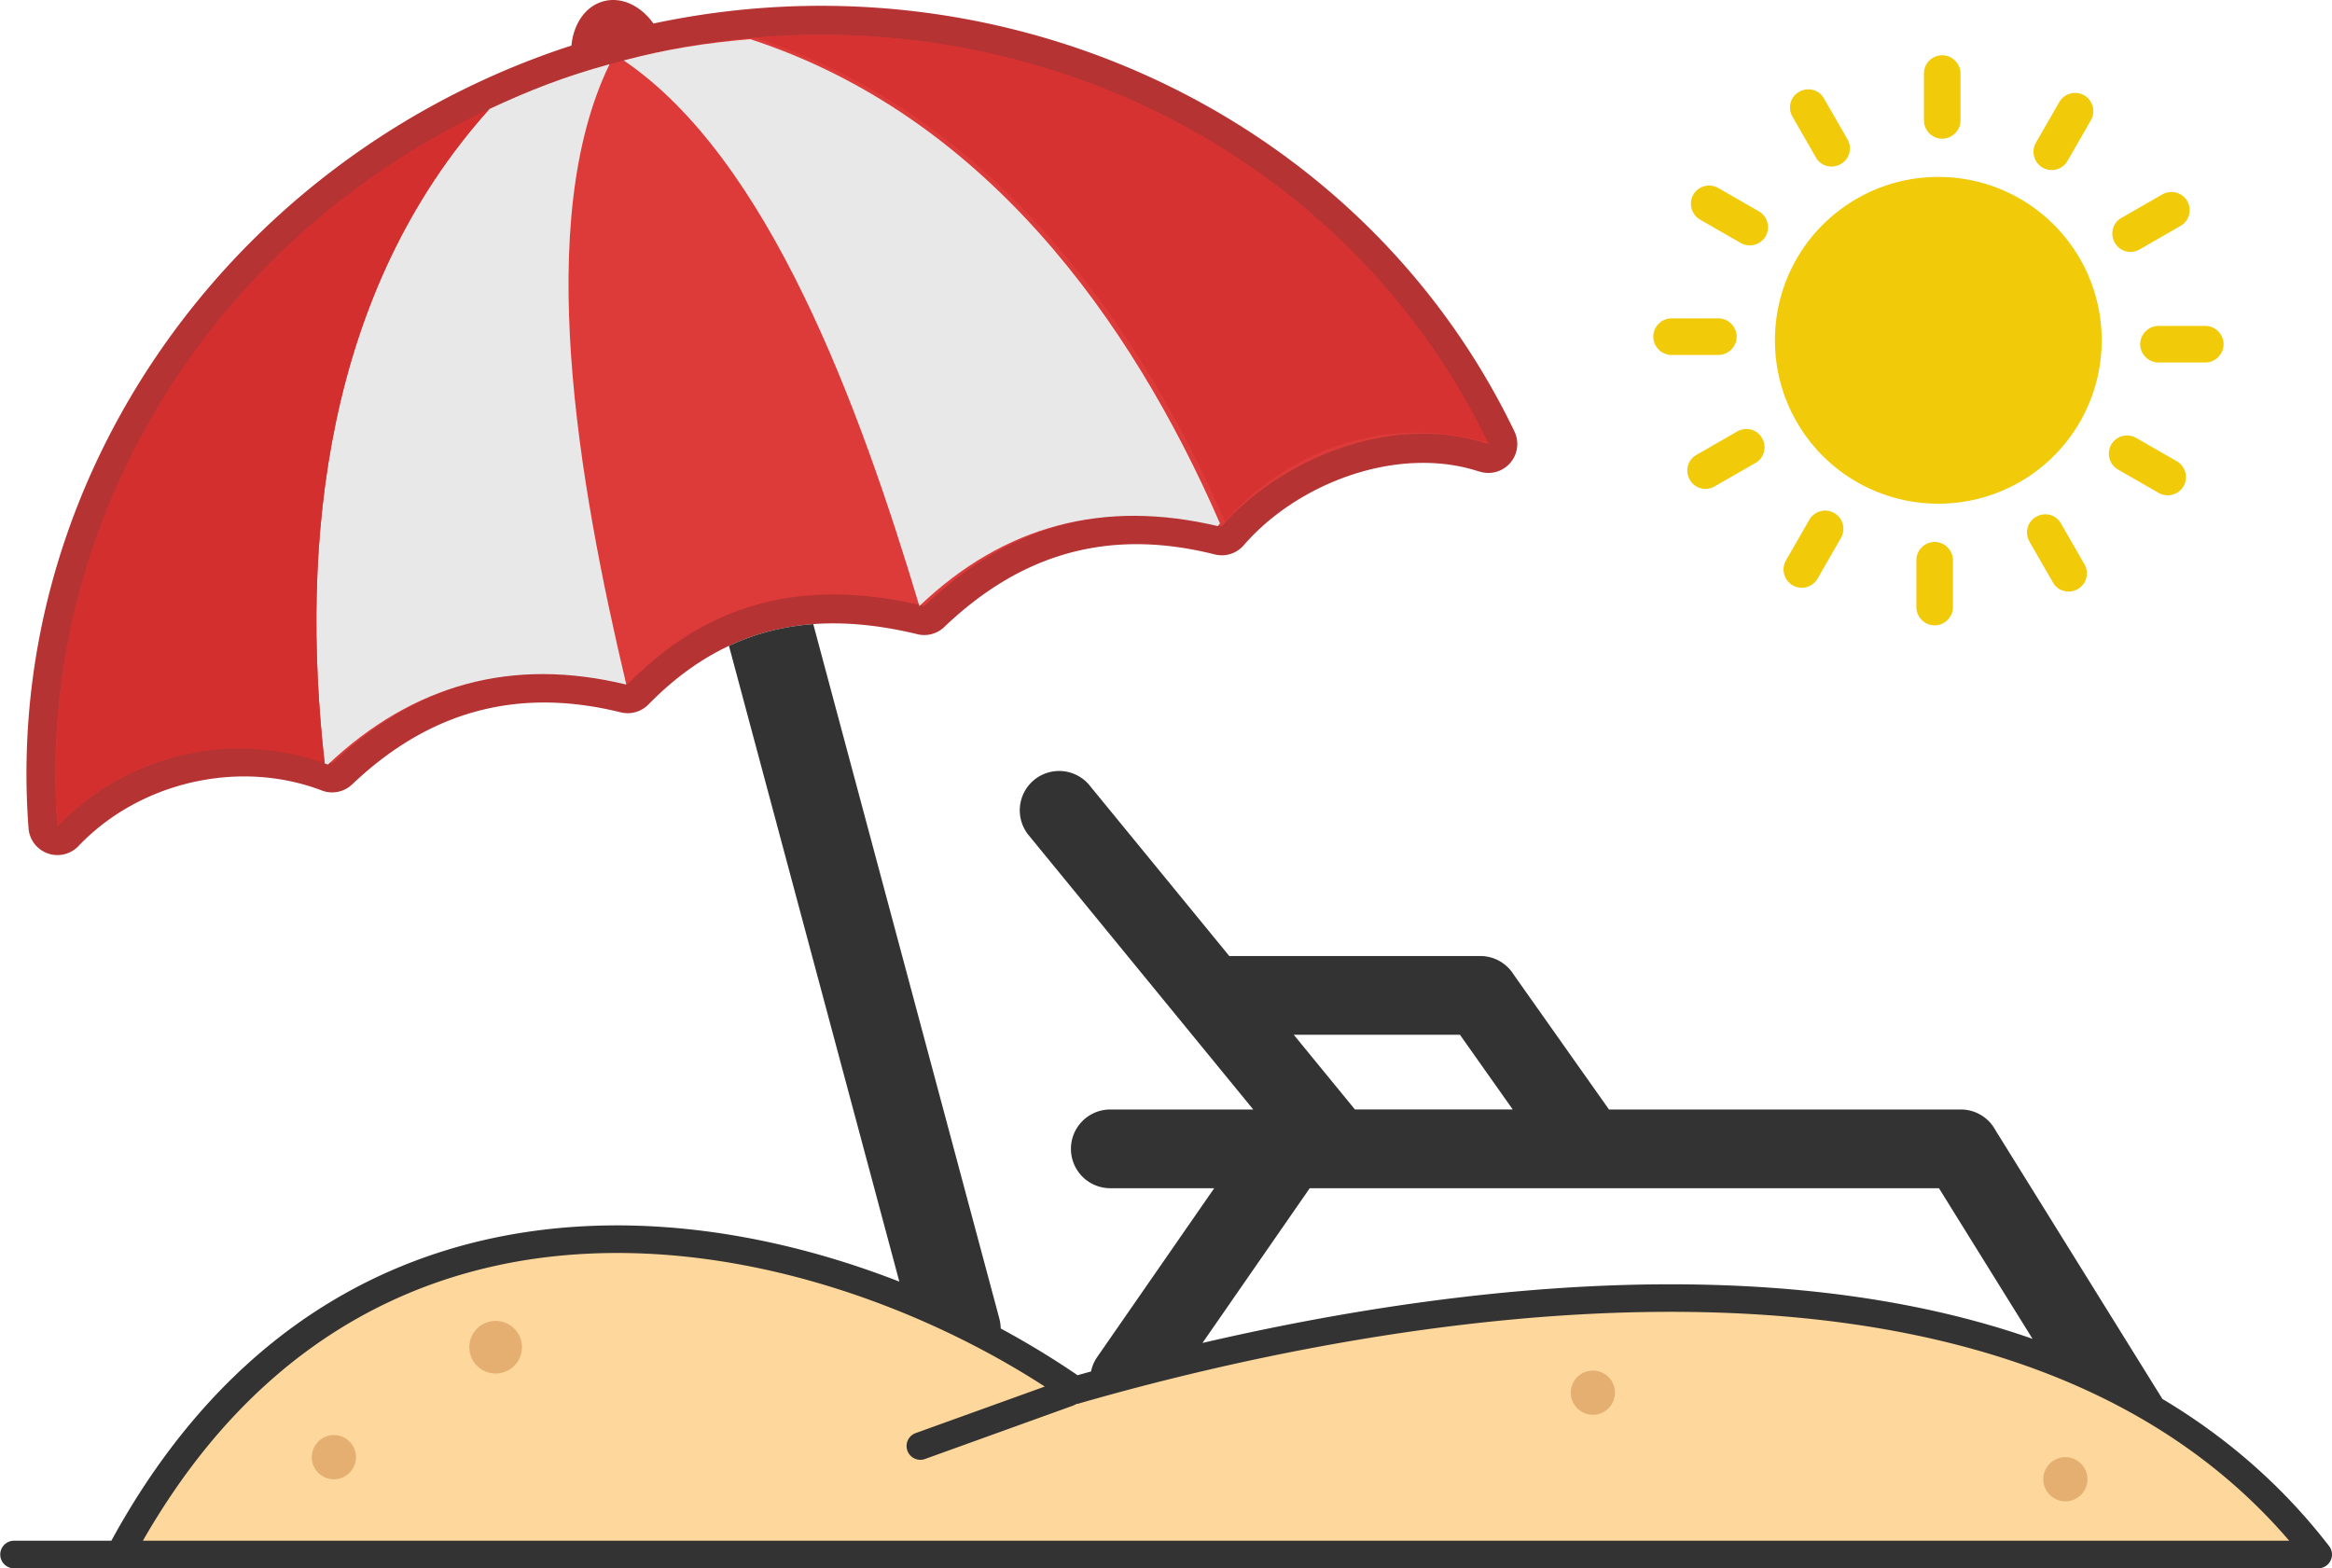 <svg xmlns="http://www.w3.org/2000/svg" shape-rendering="geometricPrecision" text-rendering="geometricPrecision" image-rendering="optimizeQuality" fill-rule="evenodd" clip-rule="evenodd" viewBox="0 0 512 344.345"><path fill="#B63333" fill-rule="nonzero" d="M143.464 5.165c37.001-7.891 74.389-3.524 106.936 10.82 35.213 15.518 64.781 42.735 82.107 78.76a6.354 6.354 0 01-7.717 8.774l-.007.021c-17.771-5.865-39.797 2.405-51.722 16.182a6.363 6.363 0 01-6.352 2.009c-23.023-5.795-42.317-.379-59.407 15.946a6.357 6.357 0 01-6.104 1.515c-22.944-5.5-42.124-1.592-58.846 15.495a6.358 6.358 0 01-6.054 1.717c-22.688-5.617-42.092-.25-58.986 15.82a6.363 6.363 0 01-6.649 1.337c-18.204-6.947-40.044-1.873-53.443 12.205a6.364 6.364 0 01-10.954-3.912c-3.009-39.783 9.078-78.043 31.883-109.038C59.239 44.149 89.5 21.694 125.461 10c.448-4.753 3.076-8.658 7.046-9.721 3.967-1.064 8.193.999 10.957 4.886z"/><path fill="#DD3B3A" d="M136.147 13.472c76.878-20.599 157.349 14.817 190.63 84.013-22.38-7.386-46.743 4.464-58.526 18.076-26.465-6.684-47.683.649-65.334 17.506-29.073-7.042-49.377 1.094-65.101 17.16-24.831-6.152-46.415-.185-64.889 17.387-18.274-6.997-43.536-3.863-60.317 13.768-5.775-76.566 46.659-147.31 123.537-167.91z"/><path fill="#E8E8E8" d="M137.508 150.31c-25.04-6.096-46.833-.073-65.516 17.555-.235-.089-.472-.175-.709-.261-5.508-48.575.085-103.568 36.173-143.674 8.853-4.142 16.627-7.17 26.371-9.828-16.755 34.52-6.944 91.355 3.681 136.208zM201.855 133.068c18.638-17.8 40.522-23.48 65.517-17.555.159-.195.321-.388.484-.58-19.518-44.821-51.858-89.65-103.164-106.339-9.739.839-17.985 2.104-27.753 4.674 31.771 21.518 51.692 75.644 64.916 119.8z"/><path fill="#D32F2F" d="M71.283 167.604c-18.325-6.622-41.913-3.679-58.673 13.778-4.913-66.71 33.564-128.795 94.849-157.456-36.091 40.107-41.684 95.102-36.176 143.678z"/><path fill="#D63232" d="M269.006 114.625c12.559-14.898 34.458-24.144 57.7-17.405-29.099-60.229-93.464-94.758-160.869-88.936 51.309 16.688 83.651 61.518 103.169 106.341z"/><path fill="#FDD79B" d="M508.976 341.311H26.248c52.616-98.601 155.655-73.774 209.789-36.065 57.81-16.662 207.08-49.32 272.939 36.065z"/><path fill="#E4AF71" d="M108.745 290.019a5.773 5.773 0 11-.001 11.545 5.773 5.773 0 01.001-11.545zm344.646 29.918a4.847 4.847 0 11-.001 9.693 4.847 4.847 0 01.001-9.693zm-103.669-19.008a4.846 4.846 0 010 9.692 4.846 4.846 0 110-9.692zM73.235 315.09a4.848 4.848 0 11-.001 9.695 4.848 4.848 0 01.001-9.695z"/><path fill="#333" fill-rule="nonzero" d="M505.817 344.34l-.116.003h-238.09l-241.363.002-.118-.002H3.033a3.034 3.034 0 010-6.067h21.419c3.046-5.577 6.231-10.728 9.535-15.471 24.955-35.823 57.832-50.886 91.239-53.382 24.82-1.853 49.921 3.27 72.225 11.969L160.05 141.805c5.864-2.747 12.019-4.299 18.506-4.776l40.836 152.407c.201.753.306 1.508.323 2.253a188.16 188.16 0 0116.877 10.258c.961-.275 1.943-.551 2.95-.832a8.618 8.618 0 011.352-3.166l25.689-37.063h-22.81a8.646 8.646 0 01-8.645-8.645 8.647 8.647 0 018.645-8.645h31.379l-49.196-60.083a8.64 8.64 0 1113.371-10.941l30.568 37.333h55.1a8.636 8.636 0 017.361 4.11l20.901 29.581h77.239a8.643 8.643 0 017.611 4.544l36.656 59.009c13.781 8.225 26.202 18.825 36.606 32.315a3.024 3.024 0 01-.546 4.241 3.035 3.035 0 01-1.847.635h-3.159zm-474.441-6.064h471.227c-32.505-37.923-83.253-49.841-133.139-50.242-52.249-.422-103.551 11.759-132.333 20.04a3.06 3.06 0 01-.853.193c-.21.144-.441.264-.692.353l-32.552 11.735a3.022 3.022 0 01-2.038-5.689l28.391-10.235a183.627 183.627 0 00-13.331-7.845c-25.941-13.843-58.432-23.506-90.381-21.119-31.72 2.37-62.958 16.702-86.711 50.798a161.036 161.036 0 00-7.588 12.011zm232.632-43.419c29.046-6.751 66.998-13.178 105.505-12.867 26.183.218 52.623 3.534 76.734 11.961l-20.54-33.065H287.553l-23.545 33.971zm20.043-67.663l13.43 16.402h34.647l-11.589-16.402h-36.488z"/><path fill="#F1CA09" d="M428.779 133.287c0 2.195-1.822 4.014-4.016 4.014-2.195 0-4.014-1.819-4.014-4.014v-10.278c0-2.198 1.819-4.017 4.014-4.017 2.197 0 4.016 1.823 4.016 4.017v10.278zm-52.304-26.501c-1.929 1.125-4.39.483-5.458-1.444-1.126-1.928-.484-4.389 1.443-5.461l8.939-5.14c1.929-1.125 4.392-.48 5.462 1.445 1.126 1.927.48 4.392-1.445 5.461l-8.941 5.139zm-9.476-28.854c-2.194 0-4.014-1.823-4.014-4.017 0-2.194 1.82-4.013 4.014-4.013h10.278c2.194 0 4.017 1.819 4.017 4.013s-1.823 4.017-4.017 4.017h-10.278zm6.265-29.712a4.026 4.026 0 01-1.501-5.461 4.023 4.023 0 015.461-1.497l8.94 5.139a4.022 4.022 0 011.499 5.458 4.027 4.027 0 01-5.461 1.5l-8.938-5.139zm25.803 78.803a4.028 4.028 0 01-5.461 1.5 4.023 4.023 0 01-1.497-5.461l5.139-8.942a4.022 4.022 0 015.458-1.497 4.028 4.028 0 011.501 5.461l-5.14 8.939zm26.498-88.173a35.805 35.805 0 0125.376 10.495 35.795 35.795 0 0110.492 25.372 35.803 35.803 0 01-10.492 25.377 35.802 35.802 0 01-25.376 10.491 35.798 35.798 0 01-25.373-10.491 35.806 35.806 0 01-10.495-25.377 35.798 35.798 0 0110.495-25.372c6.531-6.478 15.471-10.495 25.373-10.495zm49.146 3.856a4.025 4.025 0 015.515 1.445c1.069 1.927.428 4.391-1.5 5.461l-8.94 5.139c-1.928 1.125-4.388.48-5.461-1.444-1.124-1.929-.48-4.393 1.448-5.462l8.938-5.139zm9.476 28.853c2.195 0 4.014 1.823 4.014 4.017 0 2.196-1.819 4.015-4.014 4.015h-10.278c-2.194 0-4.017-1.819-4.017-4.015 0-2.194 1.823-4.017 4.017-4.017h10.278zm-90.633-45.932c-1.126-1.928-.481-4.389 1.444-5.458 1.927-1.125 4.391-.483 5.461 1.444l5.139 8.939c1.125 1.928.481 4.392-1.444 5.462-1.928 1.125-4.393.48-5.461-1.445l-5.139-8.942zm28.853-9.476a4.008 4.008 0 014.017-4.013c2.195 0 4.014 1.819 4.014 4.013V26.43c0 2.194-1.819 4.017-4.014 4.017-2.195 0-4.017-1.823-4.017-4.017V16.151zm29.712 6.265a4.028 4.028 0 015.462-1.5 4.027 4.027 0 011.499 5.461l-5.138 8.94a4.028 4.028 0 01-5.462 1.499 4.028 4.028 0 01-1.5-5.461l5.139-8.939zm25.804 78.856a4.028 4.028 0 011.5 5.462 4.027 4.027 0 01-5.461 1.499l-8.94-5.139a4.027 4.027 0 01-1.499-5.461 4.026 4.026 0 015.461-1.5l8.939 5.139zm-20.289 22.592c1.124 1.928.482 4.39-1.445 5.463-1.928 1.121-4.389.48-5.461-1.448l-5.139-8.94c-1.126-1.928-.481-4.388 1.444-5.461 1.927-1.126 4.392-.48 5.461 1.447l5.14 8.939z"/></svg>